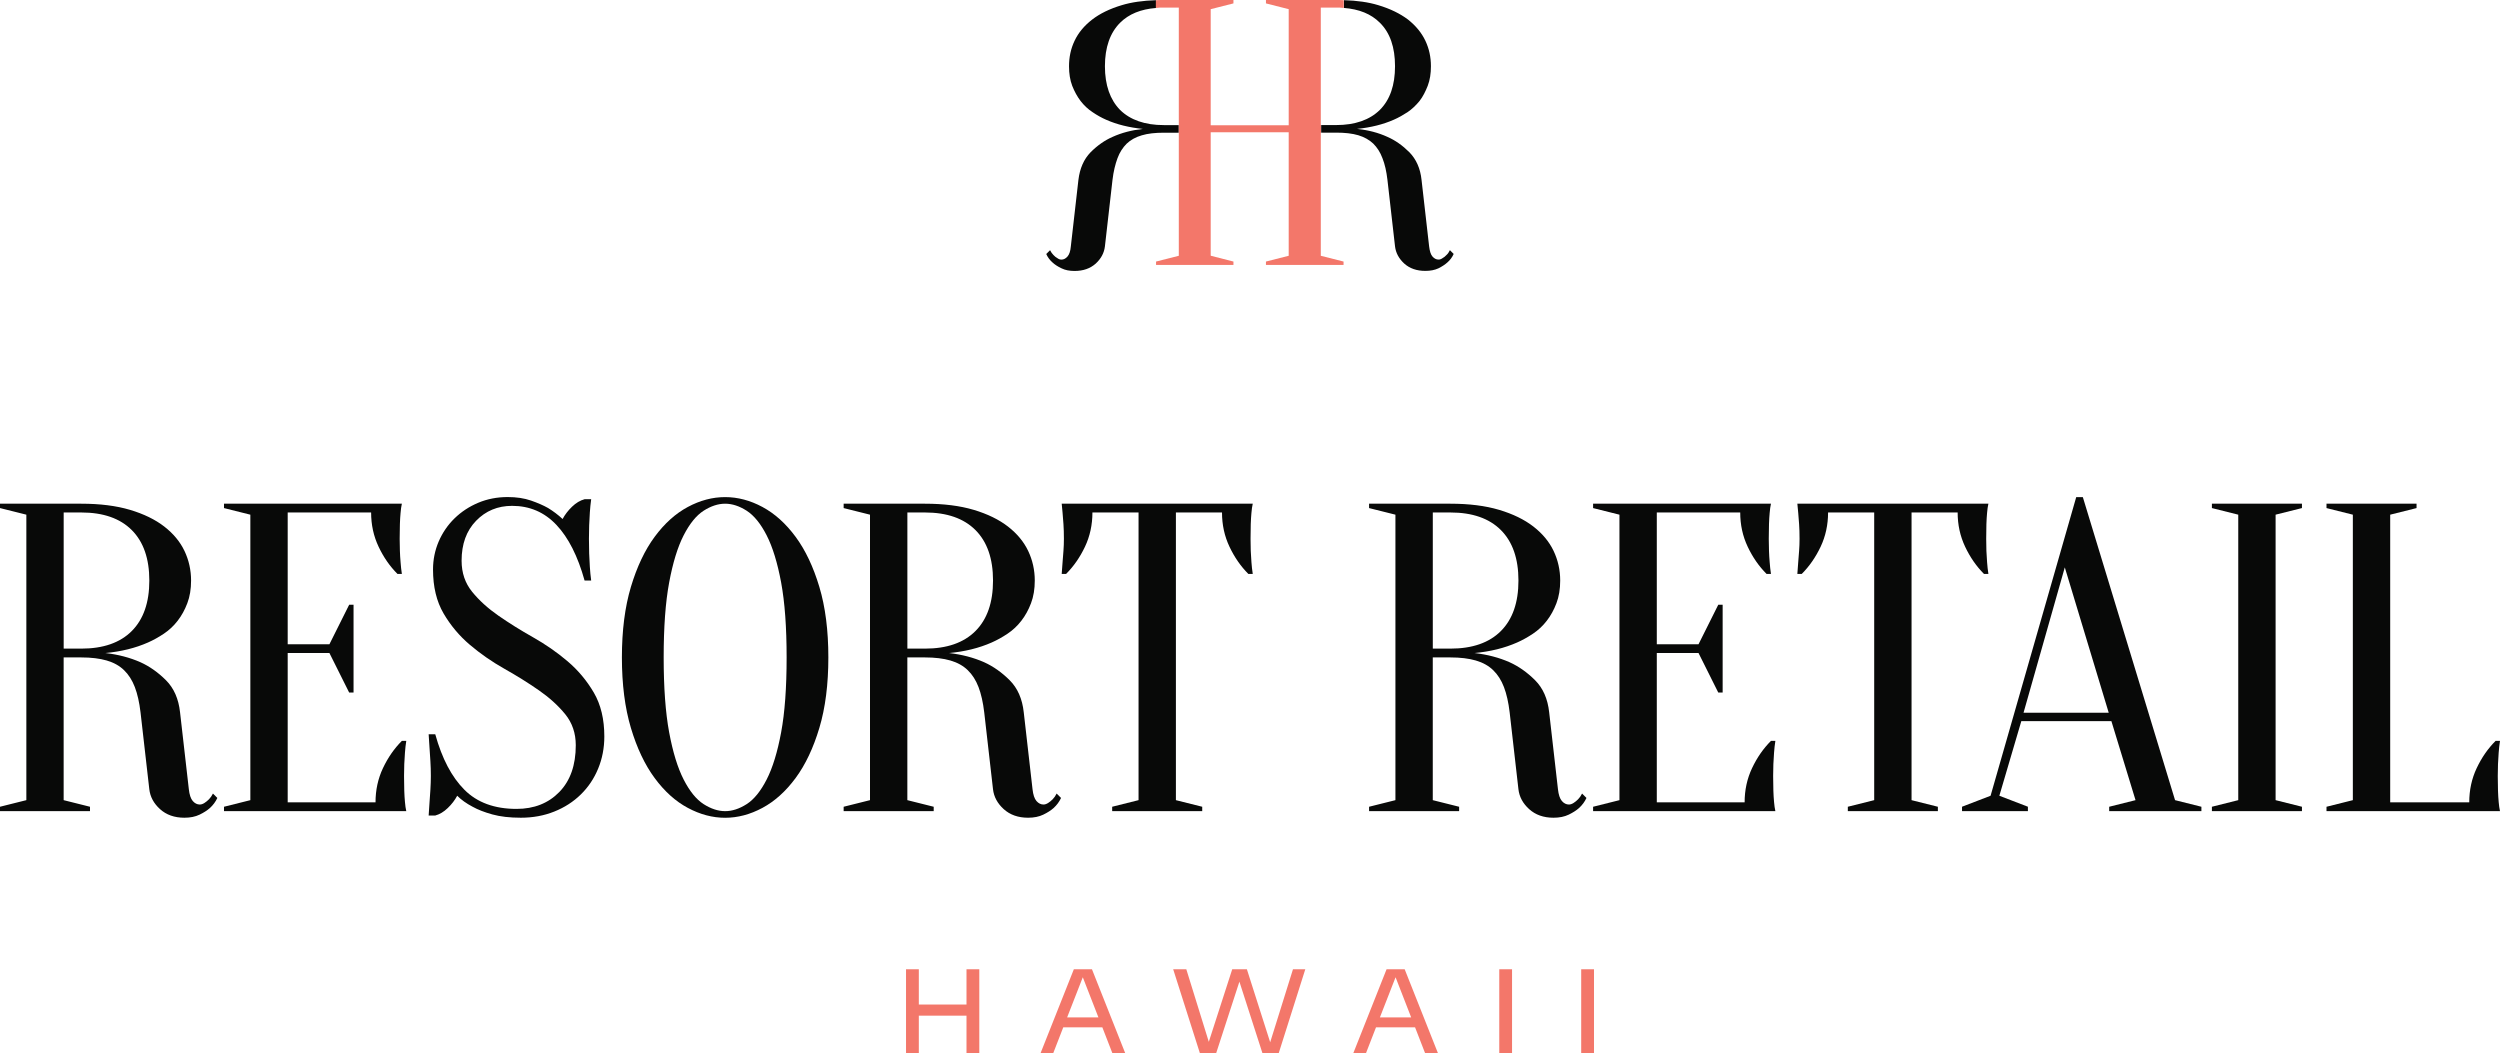 <?xml version="1.0" encoding="UTF-8"?><svg id="Layer_1" xmlns="http://www.w3.org/2000/svg" viewBox="0 0 1000 421.19"><defs><style>.cls-1{fill:#f3776a;}.cls-2{fill:#080908;}</style></defs><path class="cls-1" d="m362.41,421.19v-33.49h5.12v14.1h19.07v-14.1h5.12v33.49h-5.12v-14.93h-19.07v14.93h-5.12Z"/><path class="cls-1" d="m444.92,421.19l-3.98-10.25h-15.64l-3.98,10.25h-5.07l13.29-33.49h7.24l13.28,33.49h-5.13Zm-18.06-14.23h12.51l-6.25-16.06-6.27,16.06Z"/><path class="cls-1" d="m517.19,387.7h4.93l-10.61,33.49h-6.56l-9.19-28.53-9.27,28.53h-6.56l-10.66-33.49h5.25l9,29.03,9.37-29.03h5.86l9.32,29.21,9.12-29.21Z"/><path class="cls-1" d="m570.01,421.19l-3.98-10.25h-15.63l-3.98,10.25h-5.07l13.28-33.49h7.24l13.28,33.49h-5.13Zm-18.05-14.23h12.51l-6.24-16.06-6.27,16.06Z"/><path class="cls-1" d="m599.71,421.19v-33.49h5.11v33.49h-5.11Z"/><path class="cls-1" d="m632.48,421.19v-33.49h5.12v33.49h-5.12Z"/><path class="cls-2" d="m32.5,201.48c7.49,0,13.99.82,19.5,2.46,5.5,1.64,10.08,3.87,13.71,6.68,3.62,2.81,6.32,6.06,8.08,9.75,1.75,3.69,2.64,7.64,2.64,11.86,0,3.4-.5,6.41-1.5,9.05-.99,2.63-2.28,4.98-3.87,7.03-1.58,2.05-3.43,3.78-5.53,5.18-2.11,1.41-4.22,2.58-6.33,3.51-5.04,2.23-10.72,3.63-17.04,4.22,5.15.59,9.83,1.82,14.05,3.69,3.62,1.64,7.03,4.04,10.19,7.2,3.16,3.16,5.04,7.44,5.62,12.82l3.51,30.74c.24,2.22.77,3.81,1.58,4.74.82.94,1.76,1.4,2.81,1.4.58,0,1.19-.2,1.84-.61.64-.41,1.26-.91,1.84-1.5.59-.59,1.11-1.34,1.58-2.28l1.76,1.76c-.71,1.52-1.7,2.87-2.99,4.04-1.05.94-2.43,1.82-4.12,2.64-1.7.82-3.72,1.23-6.06,1.23-3.98,0-7.23-1.15-9.75-3.43-2.52-2.28-3.96-4.95-4.3-7.99l-3.51-30.74c-.47-3.98-1.23-7.35-2.28-10.1-1.05-2.75-2.49-5-4.31-6.76-1.81-1.76-4.12-3.05-6.94-3.87-2.81-.82-6.21-1.23-10.19-1.23h-7.03v57.09l10.54,2.64v1.76H0v-1.76l10.54-2.64v-114.19l-10.54-2.64v-1.76h32.5Zm27.23,30.74c0-8.78-2.35-15.52-7.03-20.2-4.68-4.68-11.42-7.03-20.2-7.03h-7.03v54.46h7.03c8.78,0,15.52-2.34,20.2-7.03,4.68-4.68,7.03-11.42,7.03-20.2Z"/><path class="cls-2" d="m150.21,320.94c0-4.92.99-9.49,2.98-13.7,2-4.22,4.51-7.84,7.56-10.89h1.76c-.24,1.52-.41,3.1-.53,4.74-.12,1.4-.21,2.93-.27,4.57-.06,1.64-.09,3.22-.09,4.74,0,2.22.03,4.19.09,5.89s.15,3.19.27,4.48c.12,1.41.29,2.64.53,3.69h-72.91v-1.76l10.54-2.64v-114.19l-10.54-2.64v-1.76h71.15c-.24,1.05-.41,2.28-.52,3.69-.13,1.29-.21,2.78-.27,4.48-.06,1.7-.09,3.66-.09,5.89,0,1.64.03,3.25.09,4.83.06,1.58.14,3.08.27,4.48.11,1.64.29,3.22.52,4.74h-1.75c-3.05-3.05-5.57-6.68-7.56-10.89-2-4.22-2.99-8.78-2.99-13.7h-33.37v52.71h16.69l7.9-15.81h1.75v35.13h-1.75l-7.9-15.81h-16.69v59.73h35.13Z"/><path class="cls-2" d="m184.64,224.32c0,4.8,1.4,8.93,4.21,12.39s6.33,6.65,10.54,9.57c4.22,2.93,8.81,5.8,13.79,8.61,4.98,2.81,9.58,6,13.8,9.58,4.21,3.57,7.73,7.76,10.54,12.56,2.81,4.81,4.21,10.66,4.21,17.57,0,4.57-.82,8.84-2.46,12.82-1.64,3.98-3.95,7.44-6.94,10.36-2.98,2.93-6.53,5.21-10.63,6.85s-8.55,2.46-13.35,2.46c-4.46,0-8.26-.44-11.42-1.32-3.16-.88-5.8-1.9-7.9-3.08-2.46-1.29-4.51-2.75-6.15-4.39-.94,1.76-2.19,3.4-3.78,4.92-1.58,1.52-3.25,2.52-5,2.99h-2.64c.11-1.64.23-3.4.35-5.27.12-1.52.24-3.22.35-5.09s.18-3.69.18-5.45c0-1.99-.06-3.96-.18-5.89-.12-1.93-.24-3.72-.35-5.36-.12-1.87-.24-3.69-.35-5.45h2.64c2.69,9.72,6.58,17.13,11.68,22.22,5.09,5.1,12.03,7.64,20.82,7.64,7.03,0,12.74-2.25,17.13-6.76,4.39-4.51,6.58-10.74,6.58-18.71,0-4.8-1.41-8.93-4.21-12.39-2.81-3.45-6.33-6.65-10.55-9.58-4.21-2.93-8.81-5.8-13.79-8.61-4.98-2.81-9.58-6-13.79-9.57-4.22-3.57-7.73-7.76-10.54-12.56-2.81-4.8-4.22-10.66-4.22-17.57,0-3.98.77-7.73,2.28-11.24,1.52-3.51,3.63-6.59,6.33-9.23,2.7-2.63,5.86-4.71,9.49-6.24,3.63-1.52,7.56-2.28,11.77-2.28,3.51,0,6.61.47,9.31,1.4,2.7.94,4.98,1.93,6.85,2.99,2.11,1.29,4.04,2.75,5.8,4.39.94-1.76,2.2-3.4,3.78-4.92,1.58-1.52,3.25-2.52,5.01-2.99h2.64c-.24,1.76-.41,3.51-.53,5.27-.12,1.64-.21,3.37-.27,5.19s-.09,3.6-.09,5.35c0,2,.03,3.96.09,5.89.06,1.93.15,3.72.27,5.36.12,1.87.29,3.69.53,5.45h-2.64c-2.7-9.72-6.44-17.13-11.24-22.22-4.81-5.1-10.72-7.64-17.74-7.64-5.75,0-10.55,1.99-14.41,5.97-3.87,3.98-5.8,9.31-5.8,15.99Z"/><path class="cls-2" d="m331.34,262.97c0,10.78-1.2,20.17-3.6,28.2-2.4,8.02-5.56,14.7-9.49,20.03-3.93,5.33-8.35,9.31-13.27,11.95-4.91,2.64-9.89,3.96-14.93,3.96s-10.01-1.32-14.93-3.96c-4.92-2.63-9.34-6.61-13.27-11.95-3.93-5.33-7.09-12-9.49-20.03-2.4-8.02-3.6-17.42-3.6-28.2s1.2-20.17,3.6-28.2c2.4-8.02,5.56-14.7,9.49-20.03s8.35-9.31,13.27-11.95,9.89-3.95,14.93-3.95,10.02,1.31,14.93,3.95c4.92,2.64,9.34,6.62,13.27,11.95s7.09,12.01,9.49,20.03c2.4,8.02,3.6,17.42,3.6,28.2Zm-16.69,0c0-12.06-.73-22.05-2.19-29.95-1.47-7.91-3.4-14.2-5.8-18.89s-5.07-7.96-7.99-9.84c-2.93-1.87-5.8-2.81-8.61-2.81s-5.68.94-8.61,2.81c-2.92,1.88-5.59,5.16-7.99,9.84-2.4,4.68-4.33,10.98-5.8,18.89-1.47,7.9-2.19,17.89-2.19,29.95s.73,22.05,2.19,29.95c1.47,7.91,3.4,14.2,5.8,18.89,2.4,4.69,5.07,7.97,7.99,9.84,2.93,1.87,5.8,2.81,8.61,2.81s5.68-.94,8.61-2.81c2.92-1.87,5.59-5.15,7.99-9.84,2.4-4.68,4.33-10.98,5.8-18.89,1.47-7.9,2.19-17.89,2.19-29.95Z"/><path class="cls-2" d="m369.98,201.48c7.49,0,13.99.82,19.5,2.46,5.5,1.64,10.08,3.87,13.71,6.68,3.62,2.81,6.32,6.06,8.08,9.75,1.75,3.69,2.64,7.64,2.64,11.86,0,3.4-.5,6.41-1.5,9.05-.99,2.63-2.28,4.98-3.87,7.03-1.58,2.05-3.43,3.78-5.53,5.18-2.11,1.41-4.22,2.58-6.33,3.51-5.04,2.23-10.72,3.63-17.04,4.22,5.15.59,9.83,1.82,14.05,3.69,3.62,1.64,7.03,4.04,10.19,7.2,3.16,3.16,5.04,7.44,5.62,12.82l3.51,30.74c.24,2.22.77,3.81,1.58,4.74.82.94,1.76,1.4,2.81,1.4.58,0,1.19-.2,1.84-.61.64-.41,1.26-.91,1.84-1.5.59-.59,1.11-1.34,1.58-2.28l1.76,1.76c-.71,1.52-1.7,2.87-2.99,4.04-1.05.94-2.43,1.82-4.12,2.64-1.7.82-3.72,1.23-6.06,1.23-3.98,0-7.23-1.15-9.75-3.43-2.52-2.28-3.96-4.95-4.3-7.99l-3.51-30.74c-.47-3.98-1.23-7.35-2.28-10.1-1.05-2.75-2.49-5-4.31-6.76-1.81-1.76-4.12-3.05-6.94-3.87-2.81-.82-6.21-1.23-10.19-1.23h-7.03v57.09l10.54,2.64v1.76h-36.02v-1.76l10.54-2.64v-114.19l-10.54-2.64v-1.76h32.5Zm27.23,30.74c0-8.78-2.35-15.52-7.03-20.2-4.68-4.68-11.42-7.03-20.2-7.03h-7.03v54.46h7.03c8.78,0,15.52-2.34,20.2-7.03,4.68-4.68,7.03-11.42,7.03-20.2Z"/><path class="cls-2" d="m470.35,320.06l10.54,2.64v1.76h-36.02v-1.76l10.55-2.64v-115.07h-18.45c0,4.92-.99,9.49-2.98,13.7-2,4.22-4.52,7.85-7.56,10.89h-1.75c.11-1.52.23-3.1.35-4.74.12-1.41.24-2.9.35-4.48.12-1.58.18-3.19.18-4.83,0-2.22-.06-4.18-.18-5.89-.12-1.69-.24-3.19-.35-4.48-.12-1.41-.24-2.64-.35-3.69h76.42c-.24,1.05-.41,2.28-.53,3.69-.12,1.29-.21,2.78-.27,4.48-.06,1.7-.08,3.66-.08,5.89,0,1.64.02,3.25.08,4.83.06,1.58.15,3.08.27,4.48.12,1.64.29,3.22.53,4.74h-1.76c-3.04-3.05-5.56-6.68-7.55-10.89-2-4.22-2.99-8.78-2.99-13.7h-18.44v115.07Z"/><path class="cls-2" d="m580.15,201.48c7.49,0,13.99.82,19.5,2.46,5.5,1.64,10.08,3.87,13.71,6.68,3.62,2.81,6.32,6.06,8.08,9.75,1.75,3.69,2.64,7.64,2.64,11.86,0,3.4-.5,6.41-1.5,9.05-.99,2.63-2.28,4.98-3.87,7.03-1.58,2.05-3.43,3.78-5.53,5.18-2.11,1.41-4.22,2.58-6.33,3.51-5.04,2.23-10.72,3.63-17.04,4.22,5.15.59,9.83,1.82,14.05,3.69,3.62,1.64,7.03,4.04,10.19,7.2,3.16,3.16,5.04,7.44,5.62,12.82l3.51,30.74c.24,2.22.77,3.81,1.58,4.74.82.94,1.76,1.4,2.81,1.4.58,0,1.19-.2,1.84-.61.64-.41,1.26-.91,1.84-1.5.59-.59,1.11-1.34,1.58-2.28l1.76,1.76c-.71,1.52-1.7,2.87-2.99,4.04-1.05.94-2.43,1.82-4.12,2.64-1.7.82-3.72,1.23-6.06,1.23-3.98,0-7.23-1.15-9.75-3.43-2.52-2.28-3.96-4.95-4.3-7.99l-3.51-30.74c-.47-3.98-1.23-7.35-2.28-10.1-1.05-2.75-2.49-5-4.31-6.76-1.81-1.76-4.12-3.05-6.94-3.87-2.81-.82-6.21-1.23-10.19-1.23h-7.03v57.09l10.54,2.64v1.76h-36.02v-1.76l10.54-2.64v-114.19l-10.54-2.64v-1.76h32.5Zm27.23,30.74c0-8.78-2.35-15.52-7.03-20.2-4.68-4.68-11.42-7.03-20.2-7.03h-7.03v54.46h7.03c8.78,0,15.52-2.34,20.2-7.03,4.68-4.68,7.03-11.42,7.03-20.2Z"/><path class="cls-2" d="m697.85,320.94c0-4.92.99-9.49,2.98-13.7,2-4.22,4.51-7.84,7.56-10.89h1.76c-.24,1.52-.41,3.1-.53,4.74-.12,1.4-.21,2.93-.27,4.57-.06,1.64-.09,3.22-.09,4.74,0,2.22.03,4.19.09,5.89s.15,3.19.27,4.48c.12,1.41.29,2.64.53,3.69h-72.91v-1.76l10.54-2.64v-114.19l-10.54-2.64v-1.76h71.15c-.24,1.05-.41,2.28-.52,3.69-.13,1.29-.21,2.78-.27,4.48-.06,1.7-.09,3.66-.09,5.89,0,1.64.03,3.25.09,4.83.06,1.58.14,3.08.27,4.48.11,1.64.29,3.22.52,4.74h-1.75c-3.05-3.05-5.57-6.68-7.56-10.89-2-4.22-2.99-8.78-2.99-13.7h-33.37v52.71h16.69l7.9-15.81h1.75v35.13h-1.75l-7.9-15.81h-16.69v59.73h35.13Z"/><path class="cls-2" d="m764.61,320.06l10.54,2.64v1.76h-36.02v-1.76l10.55-2.64v-115.07h-18.45c0,4.92-.99,9.49-2.98,13.7-2,4.22-4.52,7.85-7.56,10.89h-1.75c.11-1.52.23-3.1.35-4.74.12-1.41.24-2.9.35-4.48.12-1.58.18-3.19.18-4.83,0-2.22-.06-4.18-.18-5.89-.12-1.69-.24-3.19-.35-4.48-.12-1.41-.24-2.64-.35-3.69h76.42c-.24,1.05-.41,2.28-.53,3.69-.12,1.29-.21,2.78-.27,4.48-.06,1.7-.08,3.66-.08,5.89,0,1.64.02,3.25.08,4.83.06,1.58.15,3.08.27,4.48.12,1.64.29,3.22.53,4.74h-1.76c-3.04-3.05-5.56-6.68-7.55-10.89-2-4.22-2.99-8.78-2.99-13.7h-18.44v115.07Z"/><path class="cls-2" d="m844.54,288.44h-36.01l-8.79,29.86,11.42,4.39v1.76h-26.35v-1.76l11.42-4.39,34.26-119.46h2.64l36.89,121.22,10.54,2.64v1.76h-36.89v-1.76l10.54-2.64-9.66-31.62Zm-35.13-3.34h34.08l-17.57-58.15-16.51,58.15Z"/><path class="cls-2" d="m910.24,320.06l10.54,2.64v1.76h-36.02v-1.76l10.54-2.64v-114.19l-10.54-2.64v-1.76h36.02v1.76l-10.54,2.64v114.19Z"/><path class="cls-2" d="m956.08,320.94h31.62c0-4.92.99-9.49,2.98-13.7,2-4.22,4.51-7.84,7.56-10.89h1.76c-.24,1.52-.41,3.1-.53,4.74-.12,1.4-.21,2.93-.27,4.57-.06,1.64-.09,3.22-.09,4.74,0,2.22.03,4.19.09,5.89s.15,3.19.27,4.48c.12,1.41.29,2.64.53,3.69h-69.4v-1.76l10.54-2.64v-114.19l-10.54-2.64v-1.76h36.02v1.76l-10.54,2.64v115.07Z"/><path class="cls-2" d="m579.96,100.07c-.4.8-.8,1.44-1.36,1.92-.48.56-1.04.96-1.6,1.28-.56.4-1.04.56-1.6.56-.88,0-1.68-.4-2.39-1.2s-1.12-2.15-1.36-4.07l-3.03-26.57c-.48-4.63-2.15-8.3-4.87-11.09-2.71-2.71-5.67-4.79-8.78-6.15-3.67-1.68-7.66-2.71-12.13-3.19,5.43-.56,10.37-1.76,14.68-3.67,1.84-.8,3.67-1.84,5.51-3.03,1.76-1.2,3.35-2.71,4.79-4.47,1.36-1.76,2.39-3.83,3.27-6.07.88-2.31,1.28-4.87,1.28-7.82,0-3.67-.72-7.02-2.23-10.22-1.52-3.19-3.83-5.99-6.94-8.46-3.19-2.39-7.1-4.31-11.89-5.75-3.91-1.2-8.54-1.84-13.73-2v3.11c6.07.48,10.85,2.39,14.36,5.91,4.07,3.99,6.07,9.82,6.07,17.4s-2,13.41-6.07,17.48c-4.07,3.99-9.9,6.06-17.48,6.06h-5.99v3.03h5.99c3.51,0,6.38.32,8.86,1.04,2.39.72,4.39,1.84,5.99,3.35,1.52,1.52,2.79,3.43,3.67,5.83.96,2.39,1.6,5.27,2,8.7l3.03,26.57c.32,2.63,1.52,4.87,3.67,6.86,2.23,2,5.03,2.95,8.46,2.95,2,0,3.75-.32,5.27-1.04,1.44-.72,2.63-1.52,3.51-2.31,1.12-.96,2-2.15,2.55-3.43l-1.52-1.52Z"/><path class="cls-2" d="m471.51,53.07v-3.03h-5.99c-7.58,0-13.41-2.07-17.48-6.06-3.99-4.07-6.07-9.9-6.07-17.48s2.07-13.41,6.07-17.4c3.51-3.51,8.3-5.43,14.36-5.91V.08c-5.19.16-9.82.8-13.73,2-4.79,1.44-8.7,3.35-11.81,5.75-3.19,2.47-5.51,5.27-7.02,8.46-1.52,3.19-2.23,6.54-2.23,10.22,0,2.95.4,5.51,1.28,7.82.88,2.23,2,4.31,3.35,6.07,1.36,1.76,2.95,3.27,4.79,4.47,1.76,1.2,3.59,2.23,5.43,3.03,4.31,1.92,9.26,3.11,14.68,3.67-4.39.48-8.46,1.52-12.13,3.19-3.11,1.36-6.07,3.43-8.78,6.15-2.71,2.79-4.31,6.46-4.87,11.09l-3.03,26.57c-.16,1.92-.64,3.27-1.36,4.07-.72.8-1.52,1.2-2.39,1.2-.56,0-1.04-.16-1.6-.56-.56-.32-1.12-.72-1.6-1.28-.48-.48-.96-1.12-1.36-1.92l-1.52,1.52c.56,1.28,1.44,2.47,2.55,3.43.88.8,2.07,1.6,3.59,2.31,1.44.72,3.19,1.04,5.19,1.04,3.43,0,6.22-.96,8.46-2.95,2.15-2,3.35-4.23,3.67-6.86l3.03-26.57c.4-3.43,1.12-6.3,2-8.7.88-2.39,2.15-4.31,3.67-5.83,1.6-1.52,3.59-2.63,6.07-3.35,2.39-.72,5.35-1.04,8.78-1.04h5.99Z"/><path class="cls-1" d="m471.52,53.07v49.24l-9.1,2.31v1.36h30.96v-1.36l-9.02-2.31v-.08h-.08v-49.32h31.2v49.4l-9.1,2.31v1.36h31.04v-1.36l-9.1-2.31v-49.24h.08v-3.03h-.08V3.03h6.07c1.04,0,2.07,0,3.11.16V.08c-1.04-.08-2.07-.08-3.11-.08h-28.01v1.36l9.1,2.31v46.45h-31.2V3.67l9.1-2.31V0h-27.93c-1.04,0-2.07,0-3.11.08v3.11c1.04-.16,2.07-.16,3.11-.16h6.07v50.04Z"/></svg>